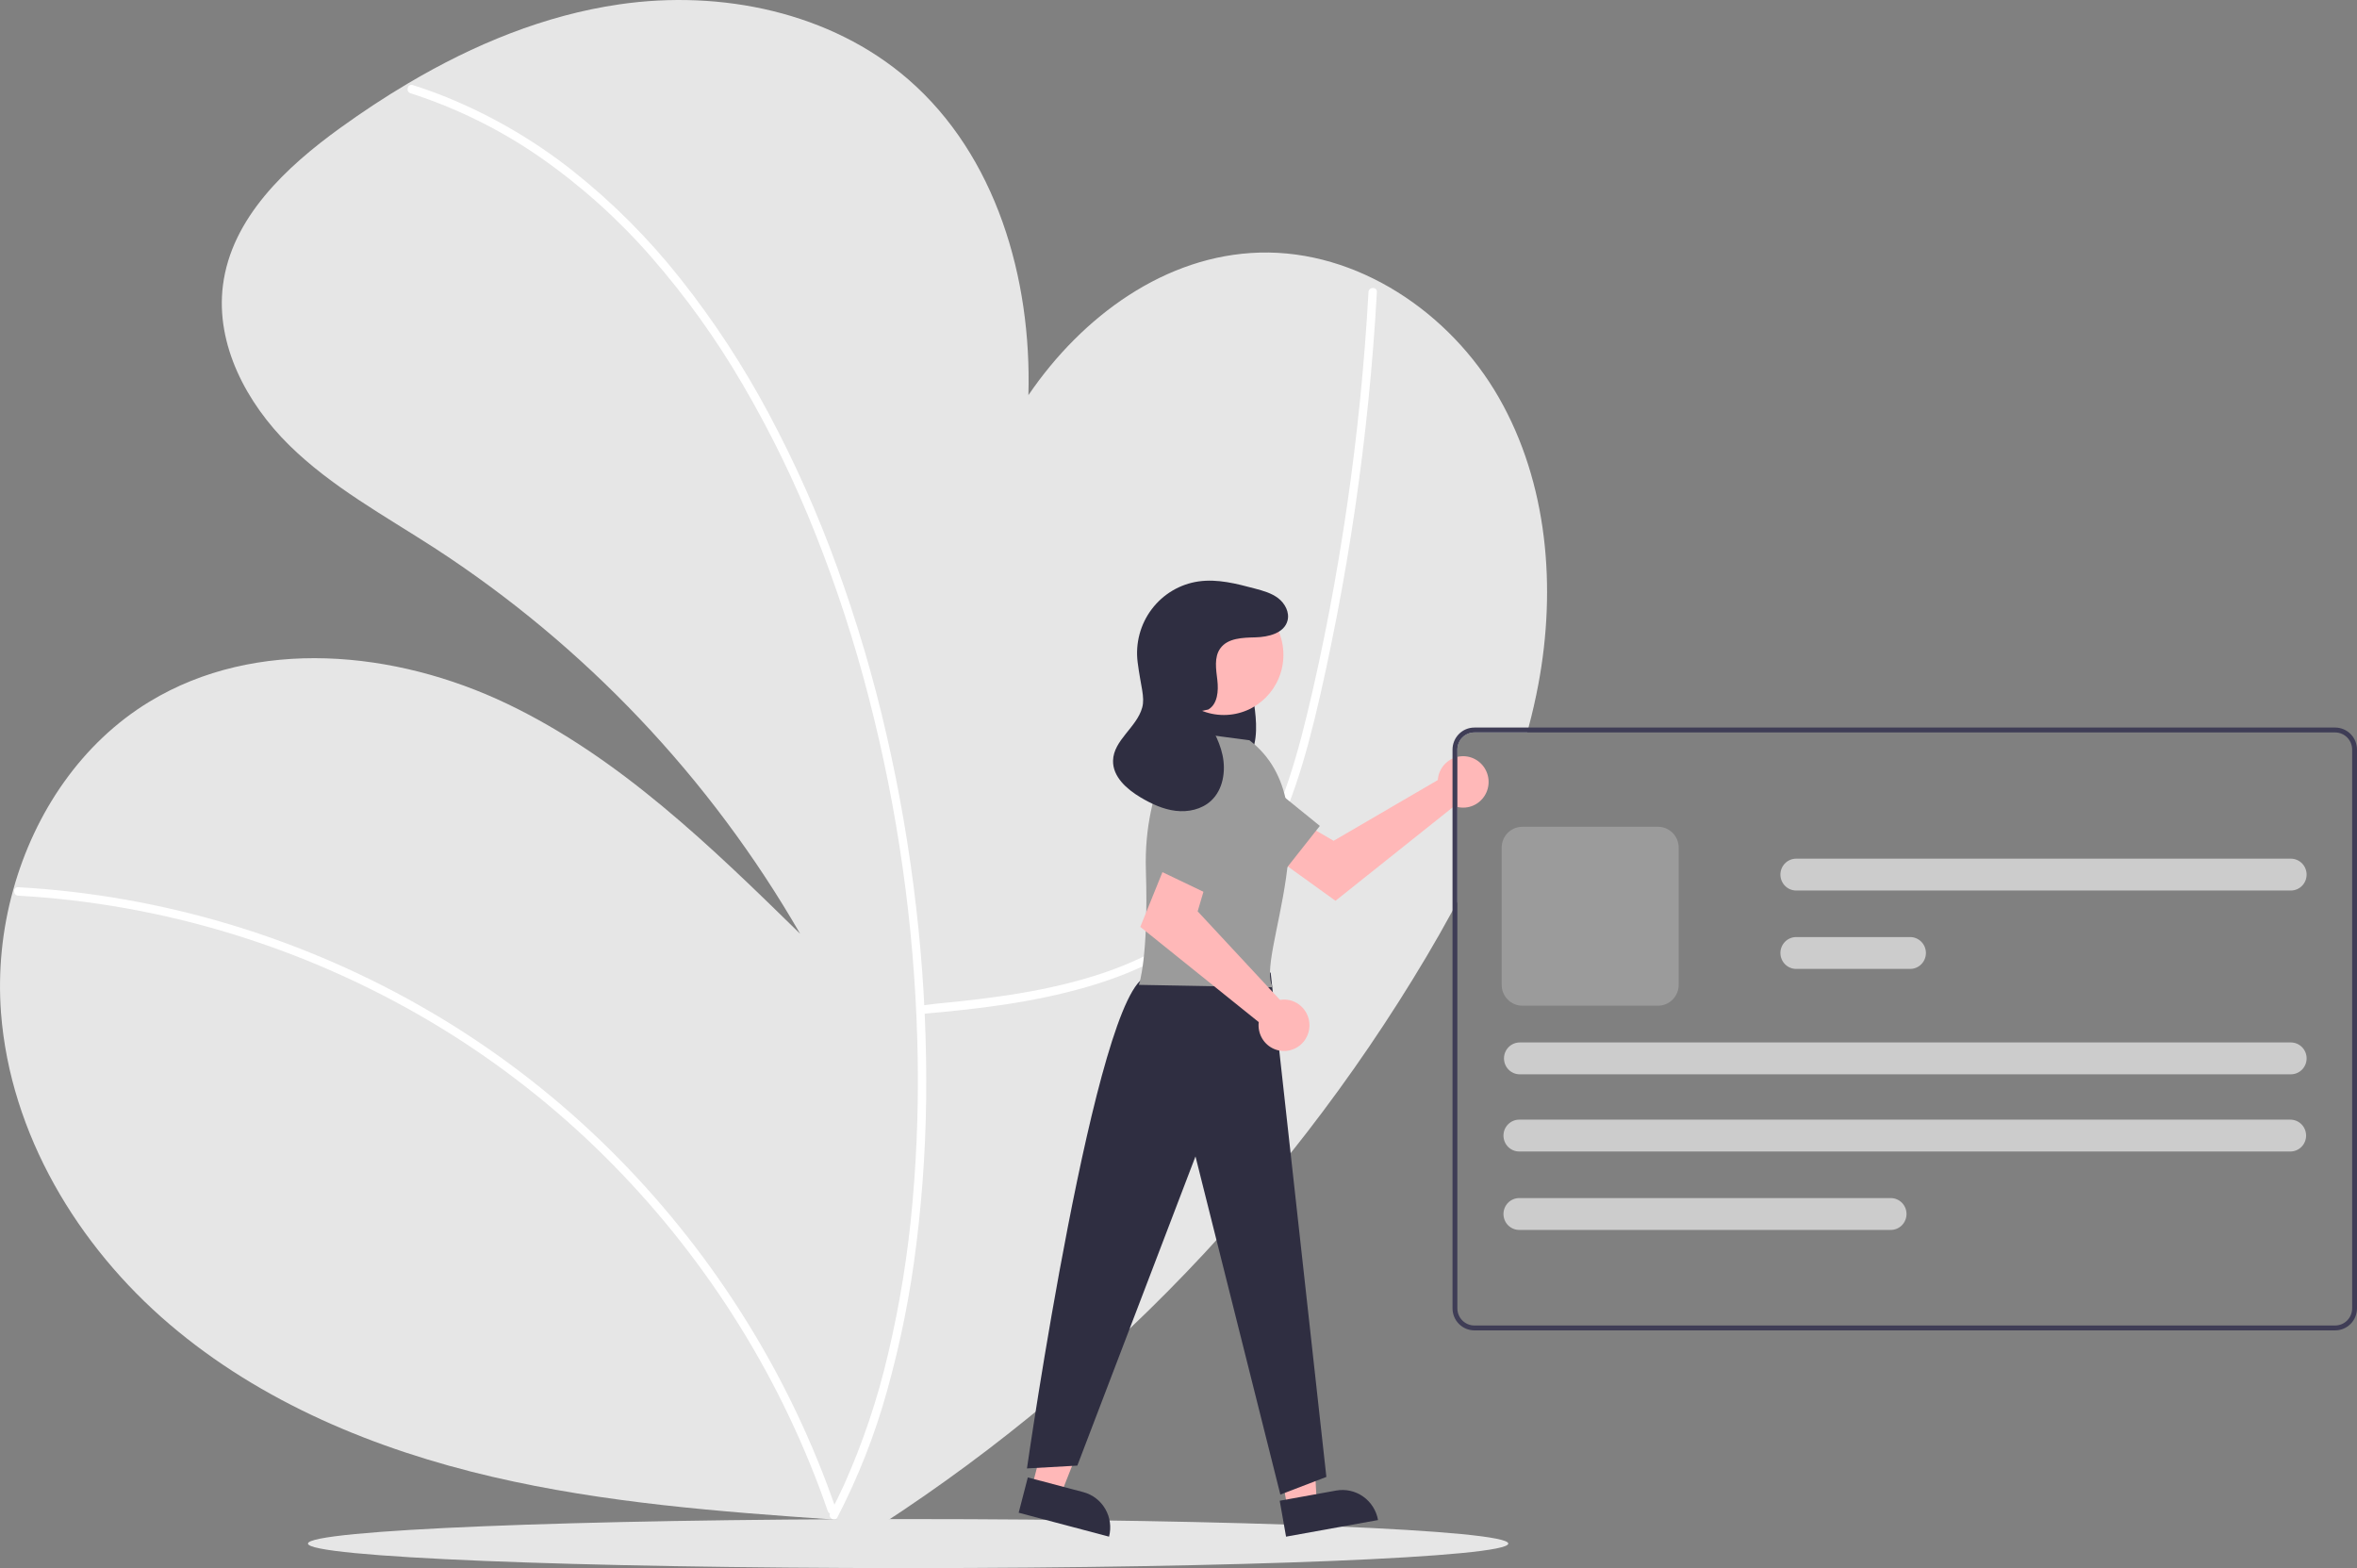 <svg width="233" height="155" viewBox="0 0 233 155" fill="none" xmlns="http://www.w3.org/2000/svg">
<rect x="0" y="0" width="233" height="155" fill="#808080" stroke="none"/>
<g clip-path="url(#clip0_1040_532)">
<path d="M152.066 67.68C151.797 69.106 151.475 70.519 151.1 71.916C151.059 72.078 151.013 72.238 150.968 72.401H145.744C145.3 72.401 144.873 72.58 144.559 72.898C144.244 73.216 144.067 73.647 144.066 74.096V89.143C143.908 89.441 143.748 89.737 143.587 90.032C142.758 91.558 141.895 93.067 141.013 94.557C126.628 118.769 106.566 139.03 82.597 153.551L84.017 150.315C83.496 150.279 82.974 150.243 82.454 150.206C71.127 149.424 59.763 148.557 48.702 145.984C37.131 143.293 25.812 138.625 16.744 130.886C7.673 123.145 1.024 112.089 0.101 100.128C-0.207 96.018 0.205 91.884 1.316 87.918C3.442 80.283 8.088 73.413 14.79 69.349C25.319 62.966 39.052 64.267 50.15 69.576C61.246 74.883 70.279 83.669 79.098 92.302C70.194 76.873 57.796 63.797 42.923 54.146C37.994 50.959 32.764 48.12 28.574 43.99C24.386 39.862 21.296 34.075 22.037 28.211C22.878 21.56 28.269 16.512 33.67 12.619C35.827 11.064 38.054 9.589 40.351 8.232C46.83 4.395 53.839 1.501 61.242 0.428C71.269 -1.028 82.099 1.181 89.786 7.847C98.447 15.359 102 27.472 101.662 39.06C106.998 31.222 115.227 25.222 124.52 24.968C134.169 24.706 143.34 30.866 148.173 39.31C153.003 47.752 153.871 58.099 152.066 67.68Z" fill="#E6E6E6"/>
<path d="M91.022 100.234C96.674 99.731 101.894 99.143 107.37 97.578C112.678 96.06 117.786 93.519 121.564 89.37C125.629 84.908 127.822 79.113 129.37 73.344C130.233 70.128 130.942 66.867 131.612 63.604C132.338 60.065 132.983 56.509 133.547 52.938C134.67 45.83 135.471 38.68 135.952 31.488C136.01 30.615 136.063 29.742 136.111 28.868C136.141 28.329 135.312 28.331 135.282 28.868C134.887 35.958 134.177 43.019 133.152 50.053C132.14 56.964 130.846 63.844 129.204 70.631C127.812 76.381 126.011 82.22 122.442 87.007C119.096 91.495 114.263 94.428 109.044 96.181C103.734 97.966 98.135 98.678 92.586 99.208C91.905 99.273 91.704 99.335 91.022 99.396C90.495 99.443 90.49 100.281 91.022 100.234Z" fill="white"/>
<path d="M1.796 88.536C8.926 88.936 15.983 90.192 22.819 92.279C29.657 94.362 36.229 97.253 42.397 100.891C48.358 104.409 53.891 108.619 58.885 113.435C63.731 118.111 68.05 123.316 71.764 128.952C75.494 134.603 78.585 140.659 80.98 147.006C81.272 147.783 81.553 148.564 81.823 149.349C81.998 149.855 82.8 149.637 82.623 149.126C80.383 142.645 77.43 136.438 73.819 130.623C70.209 124.807 65.972 119.414 61.186 114.541C56.324 109.593 50.912 105.229 45.058 101.535C32.768 93.799 18.837 89.119 4.41 87.88C3.539 87.806 2.668 87.745 1.796 87.698C1.263 87.668 1.264 88.507 1.796 88.536Z" fill="white"/>
<path d="M40.576 9.215C45.135 10.68 49.456 12.814 53.401 15.548C57.432 18.36 61.109 21.66 64.349 25.372C67.764 29.278 70.8 33.506 73.415 37.998C76.189 42.74 78.599 47.691 80.623 52.806C82.707 58.058 84.461 63.438 85.872 68.913C87.307 74.454 88.428 80.072 89.229 85.742C90.026 91.351 90.508 97.002 90.674 102.666C90.84 108.083 90.682 113.504 90.199 118.901C89.758 123.936 88.951 128.932 87.787 133.848C86.753 138.288 85.295 142.617 83.435 146.773C83.004 147.716 82.547 148.646 82.063 149.563C81.812 150.039 82.528 150.463 82.779 149.986C84.835 146.016 86.477 141.841 87.678 137.529C89.025 132.727 90.002 127.828 90.599 122.874C91.261 117.499 91.583 112.088 91.564 106.672C91.552 100.982 91.217 95.297 90.56 89.646C89.903 83.924 88.927 78.245 87.638 72.634C86.352 67.014 84.72 61.48 82.752 56.066C80.856 50.824 78.585 45.728 75.959 40.819C73.457 36.134 70.541 31.687 67.247 27.532C64.119 23.576 60.548 20 56.605 16.875C52.803 13.871 48.601 11.422 44.124 9.601C43.03 9.16 41.921 8.763 40.797 8.407C40.286 8.244 40.068 9.053 40.576 9.215Z" fill="white"/>
<path d="M89.772 155C122.538 155 149.1 153.916 149.1 152.578C149.1 151.24 122.538 150.156 89.772 150.156C57.006 150.156 30.443 151.24 30.443 152.578C30.443 153.916 57.006 155 89.772 155Z" fill="#E6E6E6"/>
<path d="M142.19 76.71C142.161 76.84 142.141 76.973 142.133 77.107L131.835 83.11L129.332 81.654L126.664 85.183L132.019 89.04L143.766 79.675C144.245 79.854 144.767 79.881 145.262 79.754C145.757 79.626 146.202 79.349 146.537 78.959C146.873 78.57 147.083 78.087 147.14 77.573C147.197 77.061 147.098 76.542 146.856 76.087C146.614 75.632 146.241 75.263 145.786 75.028C145.332 74.792 144.817 74.702 144.31 74.77C143.804 74.838 143.33 75.059 142.951 75.406C142.572 75.752 142.307 76.207 142.19 76.71Z" fill="#FFB8B8"/>
<path d="M118.739 80.393L126.847 86.232L130.473 81.638L122.591 75.247C122.252 74.972 121.861 74.77 121.442 74.653C121.023 74.536 120.585 74.507 120.154 74.567C119.723 74.628 119.309 74.776 118.938 75.004C118.566 75.231 118.244 75.533 117.991 75.891C117.5 76.588 117.302 77.454 117.442 78.298C117.583 79.142 118.049 79.896 118.739 80.393Z" fill="#9B9B9B"/>
<path d="M102.002 147.021L104.845 147.774L109.071 137.052L104.875 135.941L102.002 147.021Z" fill="#FFB8B8"/>
<path d="M109.635 151.893L100.7 149.528L101.605 146.039L107.087 147.491C108.003 147.733 108.786 148.333 109.263 149.159C109.741 149.985 109.875 150.968 109.635 151.893Z" fill="#2F2E41"/>
<path d="M127.272 149.067L130.166 148.544L129.549 137.02L125.279 137.791L127.272 149.067Z" fill="#FFB8B8"/>
<path d="M136.225 150.252L127.132 151.893L126.505 148.343L132.084 147.336C132.545 147.253 133.019 147.262 133.476 147.364C133.934 147.465 134.367 147.657 134.752 147.928C135.136 148.198 135.464 148.543 135.717 148.942C135.97 149.341 136.142 149.786 136.225 150.252Z" fill="#2F2E41"/>
<path d="M121.576 64.313C122.288 64.489 122.868 65.223 123.217 66.073C123.538 66.966 123.756 67.894 123.865 68.838C124.139 70.596 124.401 72.499 123.835 74.127C123.172 76.035 121.404 77.034 119.871 76.564C118.337 76.095 117.118 74.332 116.701 72.303C116.322 70.252 116.566 68.134 117.402 66.227C117.838 65.225 118.438 64.3 119.236 63.848C119.628 63.609 120.094 63.528 120.542 63.622C120.99 63.717 121.385 63.979 121.65 64.356" fill="#2F2E41"/>
<path d="M125.61 96.139L131.118 145.988L126.569 147.733L118.179 114.306L106.499 144.87L101.52 145.149C101.52 145.149 108.351 97.592 113.414 96.511L125.61 96.139Z" fill="#2F2E41"/>
<path d="M120.983 70.675C124.235 70.675 126.871 68.011 126.871 64.726C126.871 61.44 124.235 58.776 120.983 58.776C117.732 58.776 115.096 61.44 115.096 64.726C115.096 68.011 117.732 70.675 120.983 70.675Z" fill="#FFB8B8"/>
<path d="M123.511 73.171L117.148 72.332C117.148 72.332 112.999 77.364 113.276 86.029C113.552 94.695 112.584 97.35 112.584 97.35L125.85 97.592C123.932 94.928 131.953 79.624 123.511 73.171Z" fill="#9B9B9B"/>
<path d="M126.929 98.803C126.796 98.804 126.664 98.816 126.533 98.838L118.394 90.082L119.223 87.287L115.212 85.47L112.723 91.62L124.433 101.032C124.37 101.545 124.463 102.064 124.699 102.522C124.936 102.98 125.304 103.354 125.756 103.594C126.208 103.835 126.722 103.931 127.229 103.87C127.737 103.808 128.213 103.592 128.596 103.251C128.979 102.909 129.25 102.457 129.372 101.956C129.495 101.455 129.464 100.928 129.283 100.445C129.102 99.962 128.779 99.546 128.359 99.253C127.939 98.96 127.44 98.803 126.929 98.803Z" fill="#FFB8B8"/>
<path d="M118.014 76.577L114.244 85.889L119.5 88.405L123.853 79.189C124.04 78.793 124.145 78.362 124.162 77.923C124.178 77.484 124.106 77.046 123.95 76.636C123.793 76.227 123.555 75.853 123.251 75.54C122.946 75.226 122.582 74.978 122.18 74.812C121.791 74.652 121.376 74.57 120.956 74.572C120.537 74.574 120.122 74.659 119.735 74.823C119.348 74.987 118.997 75.226 118.702 75.527C118.407 75.828 118.173 76.185 118.014 76.577Z" fill="#9B9B9B"/>
<path d="M119.444 70.134C120.367 69.597 120.465 68.299 120.34 67.231C120.214 66.162 120.005 64.97 120.627 64.097C121.369 63.054 122.859 63.033 124.13 62.999C125.401 62.965 126.948 62.589 127.277 61.348C127.495 60.529 127.029 59.649 126.361 59.134C125.693 58.62 124.858 58.392 124.046 58.176C122.229 57.692 120.353 57.205 118.492 57.47C116.65 57.734 114.984 58.719 113.855 60.215C112.726 61.71 112.225 63.594 112.461 65.459C112.762 67.845 113.198 68.887 112.912 69.939C112.378 71.899 110.076 73.158 110.03 75.19C109.994 76.779 111.384 78.006 112.739 78.813C113.814 79.453 114.975 79.996 116.214 80.146C117.453 80.296 118.787 80.009 119.71 79.16C120.901 78.066 121.195 76.237 120.854 74.647C120.513 73.058 119.637 71.646 118.771 70.275" fill="#2F2E41"/>
<path d="M230.843 71.916H145.745C145.173 71.917 144.625 72.147 144.221 72.555C143.816 72.964 143.589 73.518 143.588 74.096V129.324C143.589 129.902 143.816 130.456 144.221 130.864C144.625 131.273 145.173 131.503 145.745 131.504H230.843C231.415 131.503 231.963 131.273 232.367 130.864C232.772 130.456 232.999 129.902 233 129.324V74.096C232.999 73.518 232.772 72.964 232.367 72.555C231.963 72.147 231.415 71.917 230.843 71.916ZM232.521 129.324C232.52 129.773 232.343 130.204 232.029 130.522C231.714 130.84 231.288 131.019 230.843 131.019H145.745C145.3 131.019 144.874 130.84 144.559 130.522C144.245 130.204 144.068 129.773 144.067 129.324V74.096C144.068 73.647 144.245 73.216 144.559 72.898C144.874 72.58 145.3 72.401 145.745 72.4H230.843C231.288 72.401 231.714 72.58 232.029 72.898C232.343 73.216 232.52 73.647 232.521 74.096V129.324Z" fill="#3F3D56"/>
<path d="M163.909 99.408H150.485C149.945 99.407 149.427 99.19 149.045 98.804C148.663 98.418 148.448 97.895 148.447 97.349V83.784C148.448 83.238 148.663 82.715 149.045 82.329C149.427 81.943 149.945 81.726 150.485 81.725H163.909C164.449 81.726 164.967 81.943 165.349 82.329C165.731 82.715 165.946 83.238 165.946 83.784V97.349C165.946 97.895 165.731 98.418 165.349 98.804C164.967 99.19 164.449 99.407 163.909 99.408Z" fill="#9B9B9B"/>
<path d="M226.411 113.823H150.183C149.77 113.823 149.374 113.657 149.081 113.361C148.789 113.066 148.625 112.666 148.625 112.248C148.625 111.83 148.789 111.43 149.081 111.135C149.374 110.839 149.77 110.674 150.183 110.674H226.411C226.824 110.674 227.221 110.839 227.513 111.135C227.805 111.43 227.969 111.83 227.969 112.248C227.969 112.666 227.805 113.066 227.513 113.361C227.221 113.657 226.824 113.823 226.411 113.823Z" fill="#CCCCCC"/>
<path d="M226.462 106.192H150.234C149.821 106.192 149.424 106.027 149.132 105.731C148.84 105.436 148.676 105.036 148.676 104.618C148.676 104.2 148.84 103.8 149.132 103.505C149.424 103.209 149.821 103.043 150.234 103.043H226.462C226.875 103.043 227.272 103.209 227.564 103.505C227.856 103.8 228.02 104.2 228.02 104.618C228.02 105.036 227.856 105.436 227.564 105.731C227.272 106.027 226.875 106.192 226.462 106.192Z" fill="#CCCCCC"/>
<path d="M188.826 95.774H177.56C177.147 95.774 176.751 95.609 176.458 95.313C176.166 95.018 176.002 94.618 176.002 94.2C176.002 93.782 176.166 93.382 176.458 93.087C176.751 92.791 177.147 92.626 177.56 92.626H188.826C189.24 92.626 189.636 92.791 189.928 93.087C190.22 93.382 190.385 93.782 190.385 94.2C190.385 94.618 190.22 95.018 189.928 95.313C189.636 95.609 189.24 95.774 188.826 95.774Z" fill="#CCCCCC"/>
<path d="M226.461 88.025H177.56C177.147 88.025 176.751 87.859 176.458 87.564C176.166 87.269 176.002 86.868 176.002 86.451C176.002 86.033 176.166 85.633 176.458 85.338C176.751 85.042 177.147 84.876 177.56 84.876H226.461C226.874 84.876 227.271 85.042 227.563 85.338C227.855 85.633 228.019 86.033 228.019 86.451C228.019 86.868 227.855 87.269 227.563 87.564C227.271 87.859 226.874 88.025 226.461 88.025Z" fill="#CCCCCC"/>
<path d="M186.91 121.574H150.183C149.77 121.574 149.374 121.408 149.081 121.113C148.789 120.817 148.625 120.417 148.625 119.999C148.625 119.582 148.789 119.181 149.081 118.886C149.374 118.591 149.77 118.425 150.183 118.425H186.91C187.323 118.425 187.72 118.591 188.012 118.886C188.304 119.181 188.468 119.582 188.468 119.999C188.468 120.417 188.304 120.817 188.012 121.113C187.72 121.408 187.323 121.574 186.91 121.574Z" fill="#CCCCCC"/>
</g>
<defs>
<clipPath id="clip0_1040_532">
<rect width="233" height="155" fill="white"/>
</clipPath>
</defs>
</svg>
